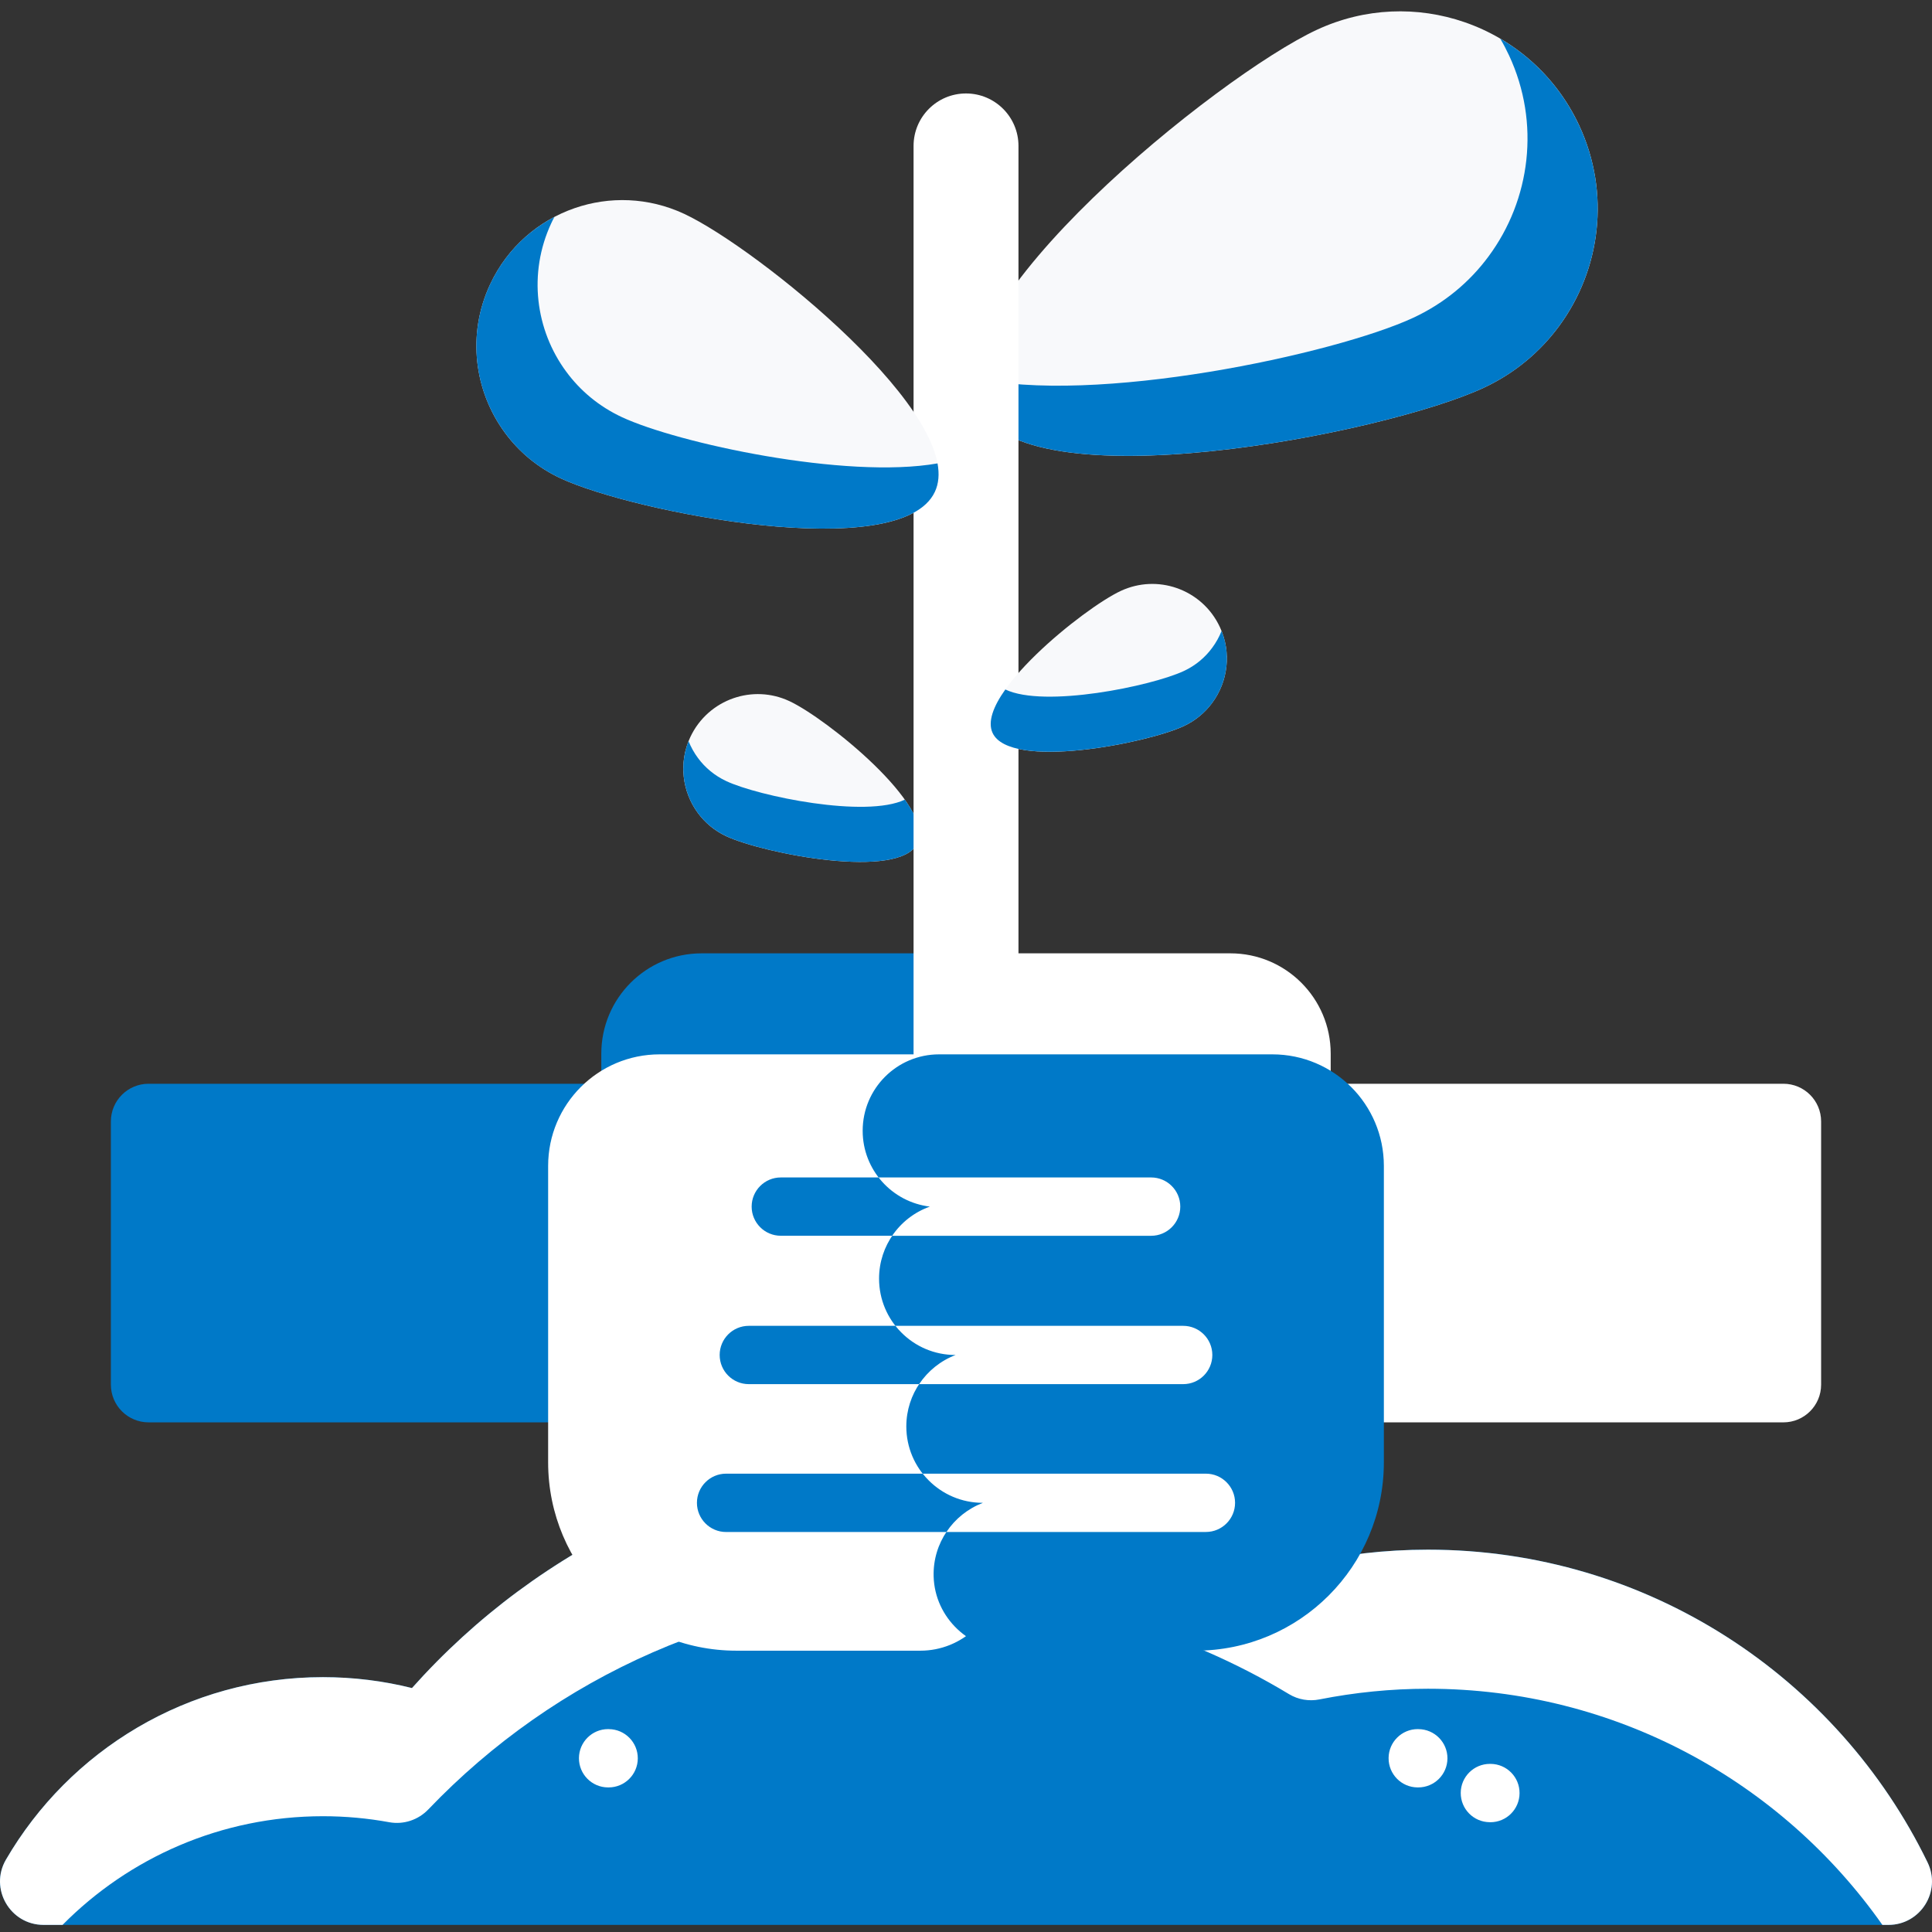 <svg width="56" height="56" viewBox="0 0 56 56" fill="none" xmlns="http://www.w3.org/2000/svg">
<rect x="0" y="0" width="56" height="56" fill="#333333" stroke="none"/>
<g clip-path="url(#clip0_9226_19588)">
<path d="M43.004 11.241C40.139 12.577 29.662 14.634 28.326 11.769C26.992 8.905 35.301 2.202 38.165 0.866C39.567 0.213 41.096 0.175 42.451 0.643C43.867 1.131 45.09 2.172 45.773 3.635C46.691 5.604 46.392 7.829 45.185 9.461C44.636 10.204 43.901 10.823 43.004 11.241Z" fill="#F8F9FB"/>
<path d="M45.185 9.46C44.637 10.205 43.901 10.823 43.004 11.241C40.14 12.576 29.662 14.634 28.327 11.769C28.211 11.52 28.168 11.241 28.187 10.941C31.69 11.769 38.706 10.262 40.97 9.208C41.867 8.789 42.603 8.171 43.151 7.426C44.357 5.796 44.657 3.57 43.739 1.602C43.661 1.435 43.577 1.274 43.484 1.119C44.452 1.685 45.262 2.543 45.772 3.636C46.691 5.604 46.391 7.829 45.185 9.46Z" fill="#0079C8"/>
<path d="M21.053 24.239C22.135 24.743 26.091 25.52 26.595 24.438C27.099 23.357 23.962 20.826 22.88 20.322C22.351 20.075 21.774 20.061 21.263 20.237C20.728 20.422 20.266 20.815 20.008 21.367C19.662 22.111 19.775 22.951 20.23 23.567C20.437 23.848 20.715 24.081 21.053 24.239Z" fill="#F8F9FB"/>
<path d="M26.596 24.438C26.091 25.52 22.136 24.743 21.054 24.239C20.716 24.081 20.437 23.848 20.23 23.567C19.799 22.982 19.675 22.195 19.958 21.482C20.027 21.655 20.119 21.82 20.23 21.97C20.437 22.251 20.716 22.485 21.054 22.642C21.992 23.08 25.092 23.721 26.228 23.178C26.574 23.666 26.746 24.116 26.596 24.438Z" fill="#0079C8"/>
<path d="M41.39 44.917C40.146 44.917 38.937 45.061 37.774 45.328C34.654 43.34 30.948 42.188 26.973 42.188C20.997 42.188 15.629 44.793 11.942 48.929C11.116 48.723 10.252 48.613 9.362 48.613C5.439 48.613 2.012 50.74 0.172 53.903C-0.316 54.742 0.293 55.794 1.263 55.794H54.737C55.668 55.794 56.279 54.819 55.871 53.983C53.262 48.616 47.758 44.917 41.39 44.917Z" fill="#0079C8"/>
<path d="M54.738 55.794H54.562C51.65 51.654 46.836 48.949 41.389 48.949C40.314 48.949 39.264 49.057 38.247 49.258C37.943 49.319 37.627 49.265 37.362 49.105C34.329 47.273 30.774 46.219 26.973 46.219C21.248 46.219 16.084 48.609 12.417 52.445C12.124 52.752 11.699 52.894 11.282 52.818C10.66 52.704 10.018 52.644 9.362 52.644C6.409 52.644 3.737 53.849 1.813 55.794H1.263C0.293 55.794 -0.316 54.742 0.172 53.903C2.011 50.74 5.438 48.613 9.362 48.613C10.252 48.613 11.116 48.723 11.941 48.929C15.629 44.793 20.996 42.188 26.973 42.188C30.948 42.188 34.653 43.34 37.773 45.328C38.936 45.061 40.146 44.918 41.39 44.918C47.758 44.918 53.262 48.617 55.872 53.983C56.278 54.82 55.667 55.794 54.738 55.794Z" fill="white"/>
<path d="M43.2 52.818C43.199 52.818 43.197 52.818 43.194 52.818L43.179 52.817C42.712 52.814 42.337 52.433 42.34 51.966C42.343 51.502 42.721 51.127 43.185 51.127H43.191L43.206 51.127C43.673 51.13 44.049 51.511 44.045 51.978C44.042 52.443 43.664 52.818 43.2 52.818Z" fill="white"/>
<path d="M41.109 51.809C41.107 51.809 41.105 51.809 41.103 51.809H41.088C40.621 51.806 40.246 51.425 40.249 50.958C40.252 50.494 40.63 50.119 41.094 50.119H41.1L41.115 50.12C41.582 50.123 41.958 50.504 41.955 50.971C41.951 51.435 41.574 51.809 41.109 51.809Z" fill="white"/>
<path d="M17.642 51.809C17.64 51.809 17.637 51.809 17.636 51.809H17.62C17.154 51.806 16.778 51.425 16.781 50.958C16.785 50.494 17.162 50.119 17.626 50.119H17.632L17.648 50.12C18.114 50.123 18.49 50.504 18.487 50.971C18.483 51.435 18.106 51.809 17.642 51.809Z" fill="white"/>
<path d="M17.429 31.913V30.54C17.429 28.935 18.73 27.633 20.336 27.633H26.704V31.913H17.429Z" fill="#0079C8"/>
<path d="M38.571 31.913V30.54C38.571 28.935 37.269 27.633 35.664 27.633H29.295V31.913H38.571Z" fill="white"/>
<path d="M29.521 41.571H26.48V4.23C26.48 3.39 27.16 2.709 28 2.709C28.84 2.709 29.521 3.39 29.521 4.23V41.571Z" fill="white"/>
<path d="M19.878 31.413H4.308C3.703 31.413 3.214 31.902 3.214 32.506V40.134C3.214 40.739 3.703 41.228 4.308 41.228H19.835L19.878 31.413Z" fill="#0079C8"/>
<path d="M29.046 34.974C29.905 35.279 30.52 36.098 30.52 37.061C30.52 38.284 29.528 39.276 28.305 39.276H28.3C29.135 39.593 29.729 40.4 29.729 41.346C29.729 42.569 28.738 43.56 27.514 43.56H27.509C28.362 43.884 28.964 44.721 28.937 45.693C28.904 46.9 27.884 47.846 26.677 47.846H21.347C18.331 47.846 15.888 45.402 15.888 42.387V33.794C15.888 32.009 17.335 30.561 19.12 30.561H28.78C30.003 30.561 30.994 31.553 30.994 32.776C30.994 33.909 30.144 34.842 29.046 34.974Z" fill="white"/>
<path d="M28.485 44.406H21.046C20.58 44.406 20.201 44.027 20.201 43.56C20.201 43.094 20.58 42.715 21.046 42.715H28.485C28.951 42.715 29.33 43.094 29.33 43.56C29.33 44.027 28.951 44.406 28.485 44.406Z" fill="#0079C8"/>
<path d="M27.694 40.12H21.704C21.238 40.12 20.86 39.742 20.86 39.275C20.86 38.808 21.238 38.43 21.704 38.43H27.694C28.161 38.43 28.539 38.808 28.539 39.275C28.539 39.742 28.161 40.12 27.694 40.12Z" fill="#0079C8"/>
<path d="M26.953 35.819H22.632C22.166 35.819 21.787 35.441 21.787 34.974C21.787 34.507 22.166 34.129 22.632 34.129H26.953C27.419 34.129 27.798 34.507 27.798 34.974C27.798 35.441 27.419 35.819 26.953 35.819Z" fill="#0079C8"/>
<path d="M36.121 31.413H51.692C52.296 31.413 52.786 31.902 52.786 32.506V40.134C52.786 40.739 52.296 41.228 51.692 41.228H36.165L36.121 31.413Z" fill="white"/>
<path d="M26.953 34.974C26.095 35.279 25.48 36.098 25.48 37.061C25.48 38.284 26.471 39.276 27.694 39.276H27.699C26.864 39.593 26.27 40.4 26.27 41.346C26.27 42.569 27.262 43.56 28.485 43.56H28.49C27.637 43.884 27.035 44.721 27.062 45.693C27.095 46.9 28.115 47.846 29.322 47.846H34.653C37.668 47.846 40.112 45.402 40.112 42.387V33.794C40.112 32.009 38.664 30.561 36.88 30.561H27.219C25.996 30.561 25.005 31.553 25.005 32.776C25.005 33.909 25.856 34.842 26.953 34.974Z" fill="#0079C8"/>
<path d="M35.799 43.56C35.799 44.026 35.42 44.405 34.953 44.405H27.433C27.686 44.023 28.056 43.726 28.491 43.56H28.485C27.874 43.56 27.32 43.312 26.92 42.911C26.858 42.849 26.799 42.784 26.746 42.715H34.953C35.42 42.715 35.799 43.094 35.799 43.56Z" fill="white"/>
<path d="M35.14 39.275C35.14 39.742 34.762 40.12 34.295 40.12H26.641C26.896 39.738 27.264 39.441 27.699 39.275H27.694C27.083 39.275 26.529 39.028 26.129 38.626C26.066 38.564 26.008 38.499 25.955 38.43H34.295C34.762 38.43 35.14 38.809 35.14 39.275Z" fill="white"/>
<path d="M34.211 34.974C34.211 35.441 33.833 35.82 33.366 35.82H25.86C26.122 35.432 26.504 35.133 26.953 34.974C26.404 34.908 25.917 34.642 25.567 34.25C25.532 34.211 25.498 34.171 25.468 34.129H33.366C33.833 34.129 34.211 34.507 34.211 34.974Z" fill="white"/>
<path d="M16.252 13.865C18.369 14.852 26.112 16.372 27.099 14.255C28.085 12.139 21.945 7.184 19.828 6.197C18.792 5.715 17.662 5.686 16.66 6.032C15.614 6.393 14.71 7.162 14.206 8.244C13.527 9.699 13.748 11.344 14.64 12.549C15.045 13.099 15.589 13.556 16.252 13.865Z" fill="#F8F9FB"/>
<path d="M27.098 14.255C26.111 16.372 18.368 14.852 16.251 13.865C15.588 13.557 15.044 13.099 14.64 12.549C13.747 11.344 13.526 9.699 14.205 8.244C14.611 7.372 15.277 6.704 16.07 6.288C16.038 6.348 16.007 6.407 15.979 6.469C15.301 7.924 15.522 9.569 16.414 10.775C16.819 11.325 17.363 11.782 18.026 12.091C19.637 12.842 24.504 13.902 27.175 13.432C27.23 13.737 27.211 14.014 27.098 14.255Z" fill="#0079C8"/>
<path d="M34.313 21.046C33.231 21.55 29.276 22.327 28.771 21.245C28.267 20.164 31.405 17.633 32.486 17.128C33.015 16.882 33.593 16.867 34.104 17.044C34.639 17.229 35.1 17.621 35.358 18.174C35.705 18.917 35.592 19.758 35.136 20.373C34.929 20.654 34.651 20.888 34.313 21.046Z" fill="#F8F9FB"/>
<path d="M35.136 20.374C34.93 20.654 34.651 20.888 34.313 21.045C33.232 21.55 29.276 22.326 28.771 21.245C28.621 20.922 28.793 20.473 29.14 19.985C30.275 20.528 33.375 19.887 34.313 19.45C34.652 19.292 34.93 19.058 35.136 18.777C35.248 18.626 35.339 18.462 35.408 18.289C35.693 19.003 35.569 19.789 35.136 20.374Z" fill="#0079C8"/>
</g>
<defs>
<clipPath id="clip0_9226_19588">
<rect width="56" height="56" fill="white"/>
</clipPath>
</defs>
</svg>
